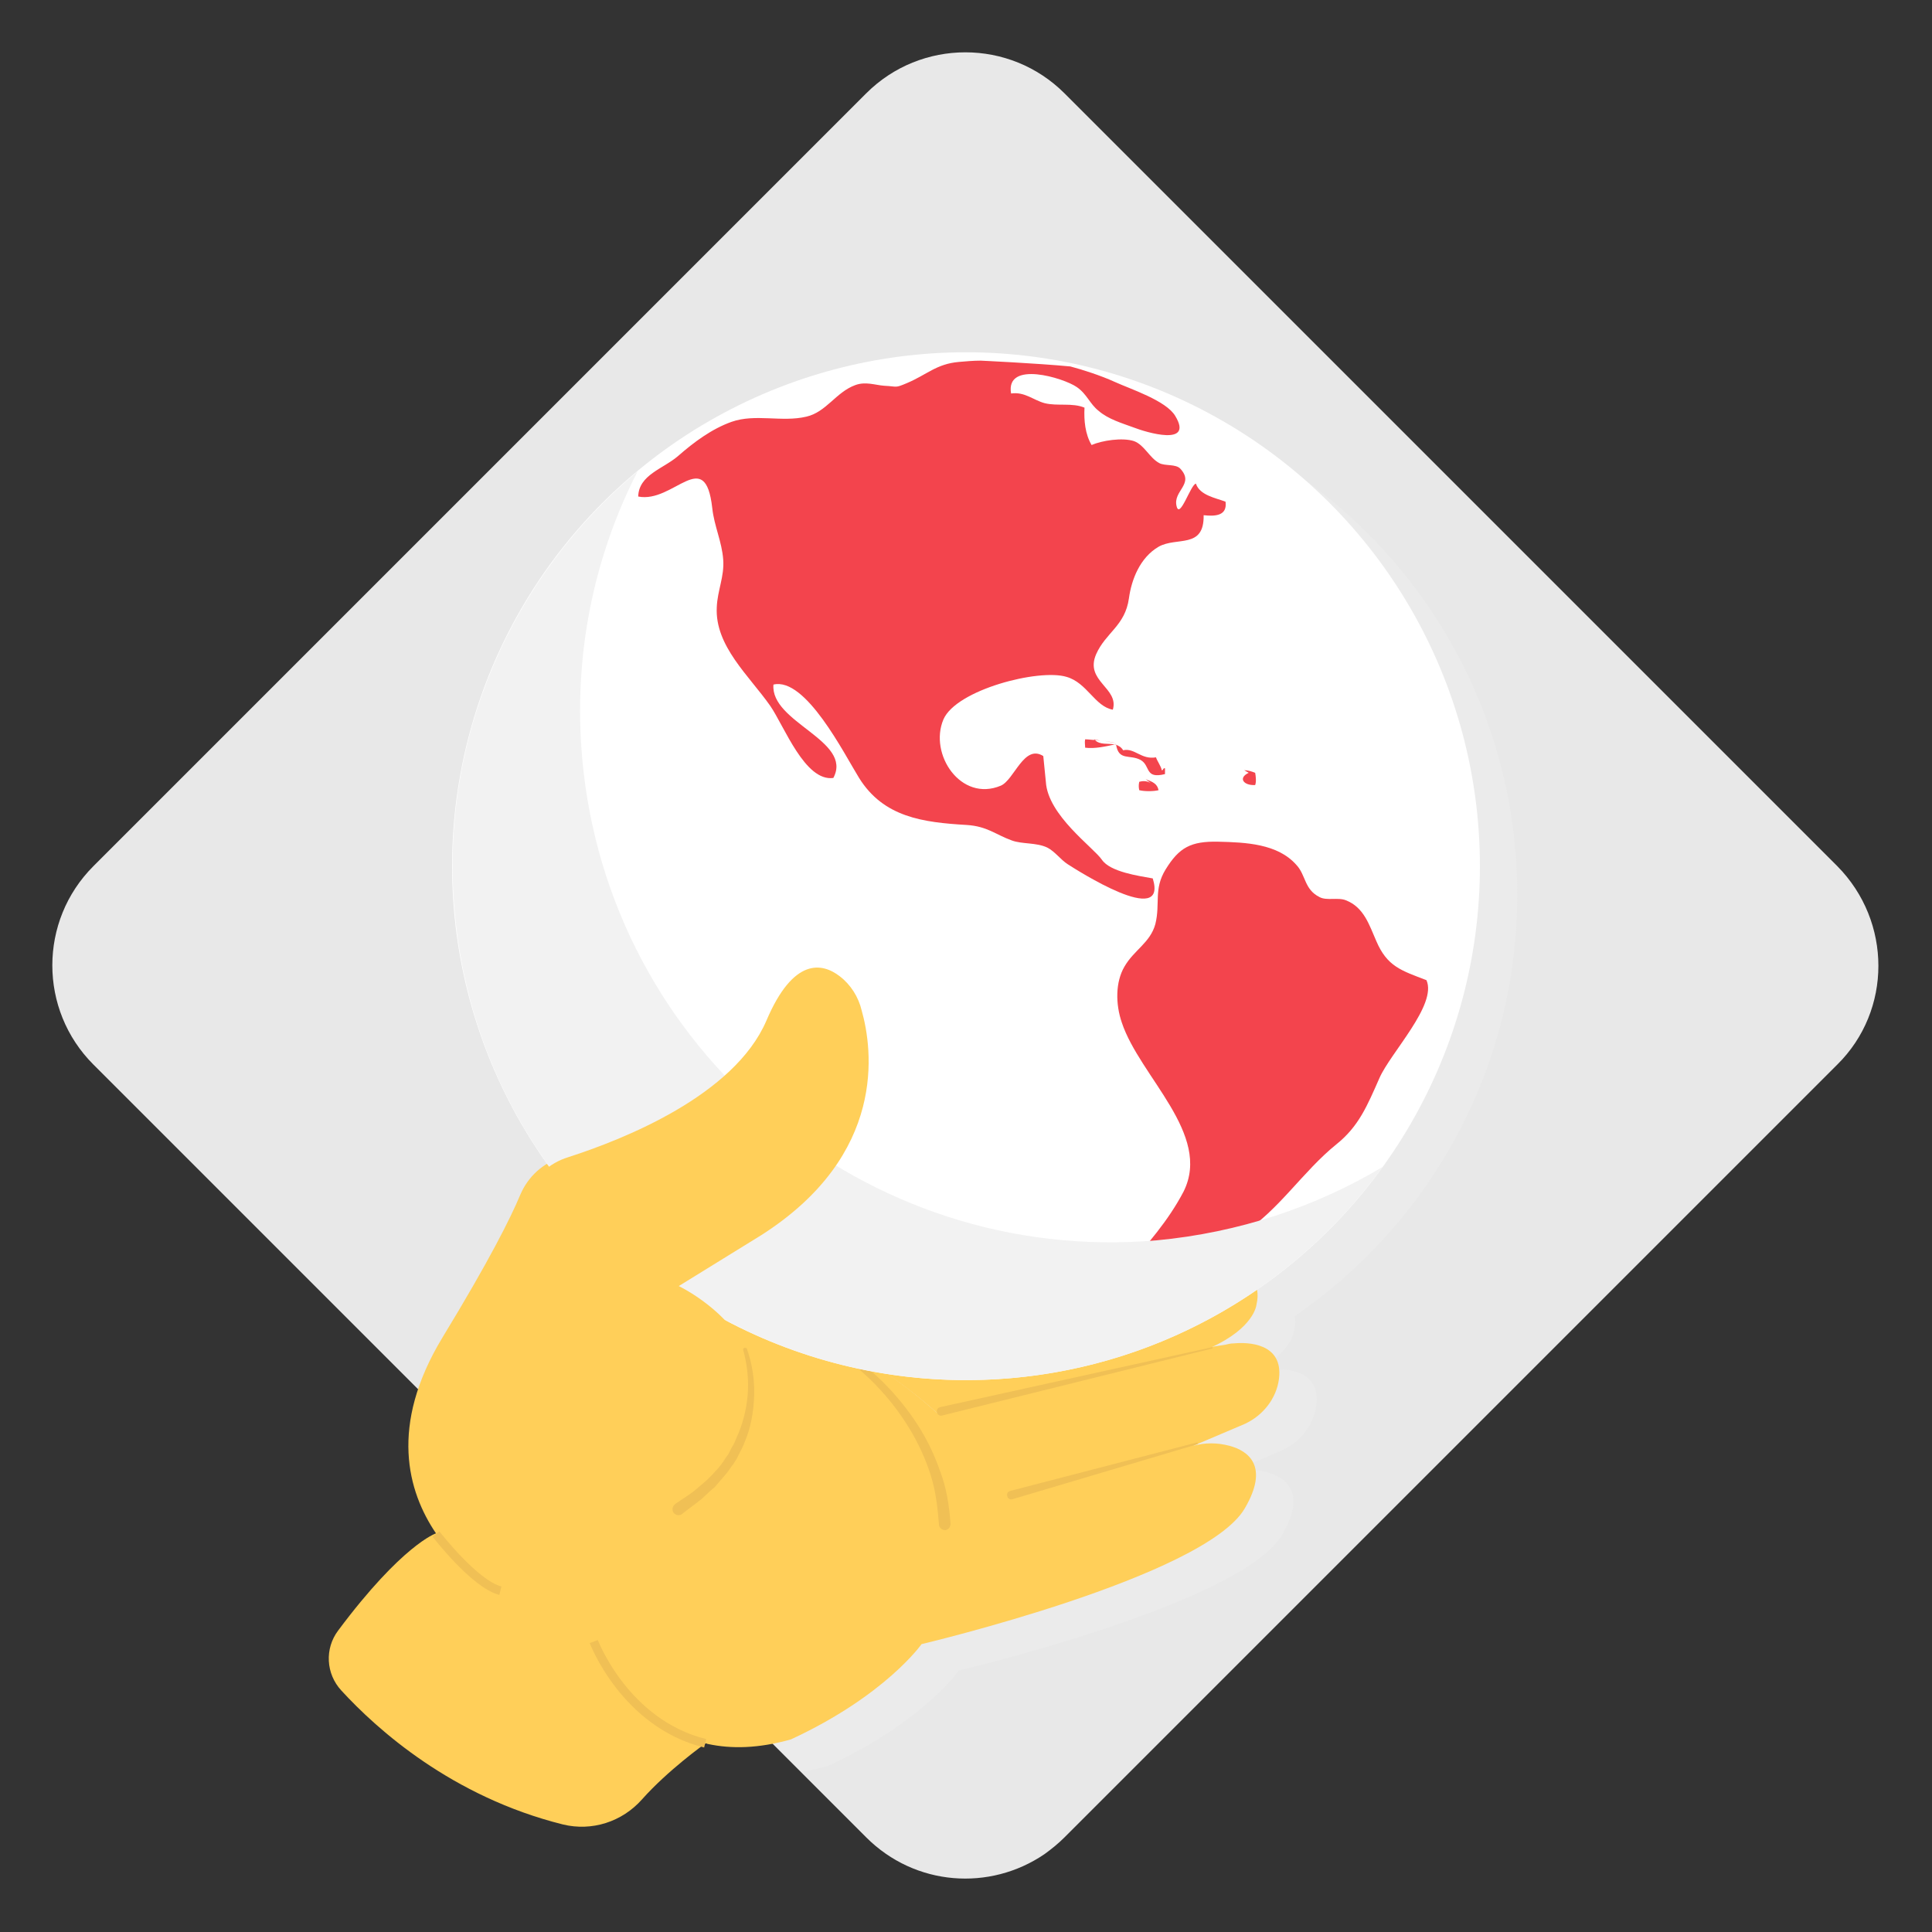 <svg xmlns="http://www.w3.org/2000/svg" id="Layer_1" x="0" y="0" version="1.1" viewBox="0 0 300 300" xml:space="preserve"><rect x="0" y="0" width="300" height="300" fill="#333333" stroke="none"/><style>.st2{fill:#ffcf59}.st3{fill:#f0c055}.st5{fill:#f3444d}</style><path fill="#e8e8e8" d="M285.3 165.3l-120 120c-1 1-2 1.8-3.1 2.6-8.5 5.8-20.1 5-27.7-2.6l-2.6-2.6-7.6-7.6-54-54-11.4-11.4-11.6-11.6-32.8-32.8c-8.5-8.5-8.5-22.3 0-30.8l120-120c8.5-8.5 22.3-8.5 30.8 0l120 120c8.5 8.6 8.5 22.4 0 30.8z"/><path fill="#ebebeb" d="M201 204.4c.2.7.1 1.5-.1 2.4 0 0-.3 3.6-7.2 6.7l2.4-.6c.4-.1.8-.2 1.3-.2 2.1-.2 7.7-.1 7 5.5-.4 3.1-2.5 5.7-5.3 7l-8 3.4c1.8-.5 3.7-.5 5.6 0 3 .8 6.2 3.2 2.4 9.7-6.2 10.7-50.2 21.1-50.2 21.1s-5.6 8-20.3 14.8c-1.4.4-2.8.7-4.1.9l-54-54c.8-2.9 2.2-5.9 4.2-9.2 7.3-12 10.6-18.6 12.1-22.2 1-2.2 2.7-4.1 4.8-5.2-9.2-12.8-14.6-28.6-14.6-45.6 0-43.8 35.5-79.3 79.3-79.3s79.3 35.5 79.3 79.3c0 27.2-13.7 51.2-34.6 65.5z"/><g id="XMLID_1_"><path d="M69.7 240.8c3.2 3.7 6.4 5.6 6.8 5.9-.4-.4-4.2-3.1-6.8-5.9zm-2-2.6c.5.8 1.1 1.6 1.9 2.5-.6-.7-1.2-1.6-1.9-2.5zm122.6-29.4c.4-.1.8-.2 1.3-.2 2.1-.2 7.7-.1 7 5.5-.4 3.1-2.5 5.7-5.3 7l-8 3.4c1.8-.5 3.7-.5 5.6 0 3 .8 6.2 3.2 2.4 9.7-6.2 10.7-50.2 21.1-50.2 21.1s-5.6 8-20.3 14.8c-5 1.4-9.2 1.5-12.9.7-.1 0-.2-.1-.3-.1-.2.1-5.9 4.2-9.9 8.7-3.1 3.5-7.8 5-12.3 3.9-17.2-4.3-28.8-14.7-34.4-20.8-2.4-2.6-2.6-6.5-.5-9.3 10-13.4 15.2-15.1 15.2-15.1-4.4-6.5-7.3-16.7 1-30.4 7.3-12 10.6-18.6 12.1-22.2 1.2-2.8 3.5-4.9 6.4-5.8 8.7-2.8 25.8-9.6 30.8-21.2 4.2-9.9 8.7-9 11.4-6.9 1.7 1.3 2.9 3.2 3.4 5.3 1.7 6 4 22.5-15.6 34.9l-9.1 5.7c.9-.3 71.8-24.3 66.9-1-19.7 2.5-46.7 11-47.5 10.8 6 3 12.4 7 18 12.1l.4-.5 41.9-9.7 2.5-.4z" class="st2"/><path d="M175.1 196.6c12.3-1.6 21.6-.8 20 6 0 0-.3 3.6-7.2 6.7L146 219l-.4.5c-5.6-5.1-12.1-9.1-18-12.1.7.2 27.8-8.3 47.5-10.8zm-47.5 10.8zm-57.9 33.4c2.6 2.8 6.4 5.6 6.8 5.9-.4-.3-3.6-2.3-6.8-5.9zm-.1-.1c-.8-.8-1.4-1.7-1.9-2.5.7.9 1.3 1.8 1.9 2.5z" class="st2"/></g><path d="M130.7 209.5c.2 0 .4.1.5.2l.2.1.4.3c.3.2.6.4.8.6.6.4 1.1.8 1.6 1.3 1.1.9 2.1 1.8 3 2.7 1.9 1.9 3.7 4.1 5.2 6.4 1.5 2.3 2.7 4.8 3.6 7.4 1 2.6 1.4 5.4 1.6 8.1 0 .5-.3.9-.8 1-.5 0-.9-.3-1-.8v-.1c-.2-2.6-.5-5.2-1.3-7.7s-1.9-4.9-3.3-7.2-3-4.4-4.8-6.3c-.9-1-1.9-1.9-2.9-2.8-.5-.4-1-.9-1.5-1.3-.3-.2-.5-.4-.8-.6l-.4-.3-.2-.1c-.1 0 .1 0 .1-.1-.2 0-.5-.2-.5-.4s.3-.4.5-.4z" class="st3"/><circle cx="150" cy="134.5" r="79.8" fill="#fff"/><path d="M170.8 114.9l2.5.5c-.7-.2-1.6-.3-2.5-.5z" class="st5"/><path d="M152.3 56c-1.1 0-2.3.1-3.4.2-3.5.3-5 2-8.1 3.3-1.9.8-1.4.5-3.5.4-1.4-.1-2.9-.7-4.5-.1-3 1.1-4.5 4.2-7.6 4.9-3.8.9-7.9-.5-11.6.8-3.1 1.1-5.9 3.2-8.3 5.3-2.3 2-6.1 2.9-6.2 6.3 5.5 1.1 10.4-8 11.5 1.8.3 2.8 1.5 5.2 1.7 8 .2 2.6-.9 4.8-1 7.4-.3 6 5 10.6 8.3 15.3 2.2 3.2 5.4 11.8 9.8 11.2 3.1-5.8-9.8-8.6-9.3-14.5 5-1.2 11 10.8 13.3 14.5 3.8 6.1 9.9 6.9 16.7 7.3 3.2.2 4.5 1.5 7 2.4 1.6.6 3.8.3 5.5 1.1 1.2.6 2.1 1.9 3.2 2.6 1.4.9 15.6 10 13.2 2.2-2.2-.4-6.6-1-7.9-2.9-1.3-1.9-8.4-6.9-8.7-12.1l-.4-4c-3-1.9-4.5 3.7-6.6 4.6-6.2 2.6-11.2-4.9-8.9-10.3 2-4.6 14.8-7.9 19.1-6.6 3.2.9 4.4 4.6 7.2 5.1 1-3.4-4.4-4.4-2.6-8.6 1.5-3.4 4.5-4.4 5.1-8.7.4-2.9 1.7-6.3 4.6-8 2.8-1.6 7.1.4 7-4.9 1.8.2 3.7.1 3.4-2.1-1.6-.6-4-1-4.6-2.8-.8.1-2.5 5.6-3 3.5-.6-2.4 2.8-3.4.6-5.8-.7-.8-2.4-.4-3.3-.9-1.5-.8-2.3-2.8-3.9-3.4-1.8-.6-5-.1-6.6.6-1-1.7-1.2-3.8-1.1-5.8-1.9-.8-4.2-.2-6.2-.7-1.8-.5-3.1-1.8-5.2-1.5-.9-5.2 8.2-2.4 10.2-1 1.6 1.1 2 2.6 3.4 3.7 1.5 1.3 3.6 1.9 5.5 2.6 1.8.7 9.3 3 6.4-1.8-1.4-2.4-7-4.2-9.4-5.3-2.2-1-5-1.9-6.9-2.4-5.3-.5-13.9-.9-13.9-.9z" class="st5"/><path d="M165.3 208.7h.7c1.4-2 4.5-2.6 6.6-3.9 2.3-1.5 4.4-3.2 6.4-4.7 4.1-3.2 9.6-5.8 14-8.6 5.6-3.6 9.3-9.6 14.5-13.8 3.5-2.8 4.8-6 6.7-10.3 1.7-3.9 9-11.4 7.3-15.2-3.9-1.5-6.1-2.1-7.8-6.1-1.1-2.5-1.9-5.2-4.7-6.3-1.2-.5-3 .1-4.1-.5-2.4-1.2-2.1-3.4-3.6-5-2.9-3.3-7.9-3.5-12.1-3.6-4.3-.1-6.1.9-8.2 4.3-1.9 3.1-.8 5.3-1.6 8.5-.8 2.9-3.3 4-4.8 6.6-1.4 2.4-1.4 5.8-.4 8.7 2.8 8.4 14 17.3 9.6 26.2-4.7 9-13.3 15.3-18.5 23.7zm29.6-86.8c.2-.5.1-1.4 0-1.9-.5-.2-1.1-.4-1.7-.4l.7.4c-1.7.8-.8 2 1 1.9zm-18 .8c.8.2 2.2.2 3 0-.2-1-.9-1.3-2-1.7l.8.6c-.5-.3-1.1-.4-1.8-.2-.1.5-.1.8 0 1.3zm-3.8-7.1h.2c.4 2.6 2.1 1.5 3.8 2.4 1.6.9.6 3 3.8 2.2v-.9c-.3-.1-.3.4-.5.3-.1-.6-.7-1.4-.9-2-2.3.4-3.3-1.5-5.1-1.1-.3-.5-.7-.7-1.2-.9v-.1l-.1.1c-1.1-.2-2.3.1-3.1-.7.3 0 .5.1.8.1l-.9-.2.1.1c-.5 0-1-.1-1.5-.1-.1.5 0 .8 0 1.3 1.5.2 3.2-.2 4.6-.5z" class="st5"/><path fill="#f2f2f2" d="M214.7 181.2C201.6 199.3 181 211.9 157 214c-43.9 3.8-82.6-28.6-86.4-72.5-2.4-27 9-52.1 28.4-68.3-6.8 13.3-10 28.5-8.6 44.5 4 45.3 43.9 78.8 89.2 74.9 12.8-1.2 24.7-5.2 35.1-11.4z"/><path id="XMLID_3_" d="M77.4 246.6s-23.2-13.2-7.7-38.9c7.3-12 10.6-18.6 12.1-22.2 1.2-2.8 3.5-4.9 6.4-5.8 8.7-2.8 25.8-9.6 30.8-21.2 4.2-9.9 8.7-9 11.4-6.9 1.7 1.3 2.9 3.2 3.4 5.3 1.7 6 4 22.4-15.6 34.9l-12.8 7.9s27 12.9-.9 34l-27.1 12.9z" class="st2"/><path d="M185.8 224.3l-28.6 8.5c-.4.1-.7-.1-.8-.5-.1-.4.1-.7.5-.8l28.9-7.5c.1 0 .2 0 .2.1s-.1.2-.2.2zm2.4-14.9l-41.9 10.4c-.4.1-.7-.1-.8-.5-.1-.4.1-.7.5-.8l42.2-9.3c.1 0 .1 0 .1.1l-.1.1z" class="st3"/><path fill="#ffcf59" stroke="#f0c055" stroke-miterlimit="10" stroke-width="1.346" d="M67.7 238.2s6 7.8 10 8.8m14.5 7.9s4.8 12.7 17.3 15.8"/><path d="M116 209.5c.8 2.3 1.2 4.8 1.1 7.3-.1 2.5-.5 4.9-1.5 7.2-.2.6-.5 1.1-.8 1.7l-.4.8-.5.8c-.4.5-.7 1-1.1 1.5l-1.2 1.4c-.2.2-.4.5-.6.7l-.7.6-1.4 1.3c-1 .8-2 1.5-3 2.3-.4.3-1 .2-1.3-.2-.3-.4-.2-1 .2-1.3l.1-.1c1-.7 2-1.3 2.9-2l1.3-1.1.7-.6.6-.6 1.2-1.3c.4-.5.7-.9 1-1.4l.5-.7.4-.8c.3-.5.6-1 .8-1.6 1-2.1 1.6-4.5 1.8-6.8.2-2.4-.1-4.8-.7-7 0-.1 0-.3.2-.3s.4 0 .4.2z" class="st3"/></svg>